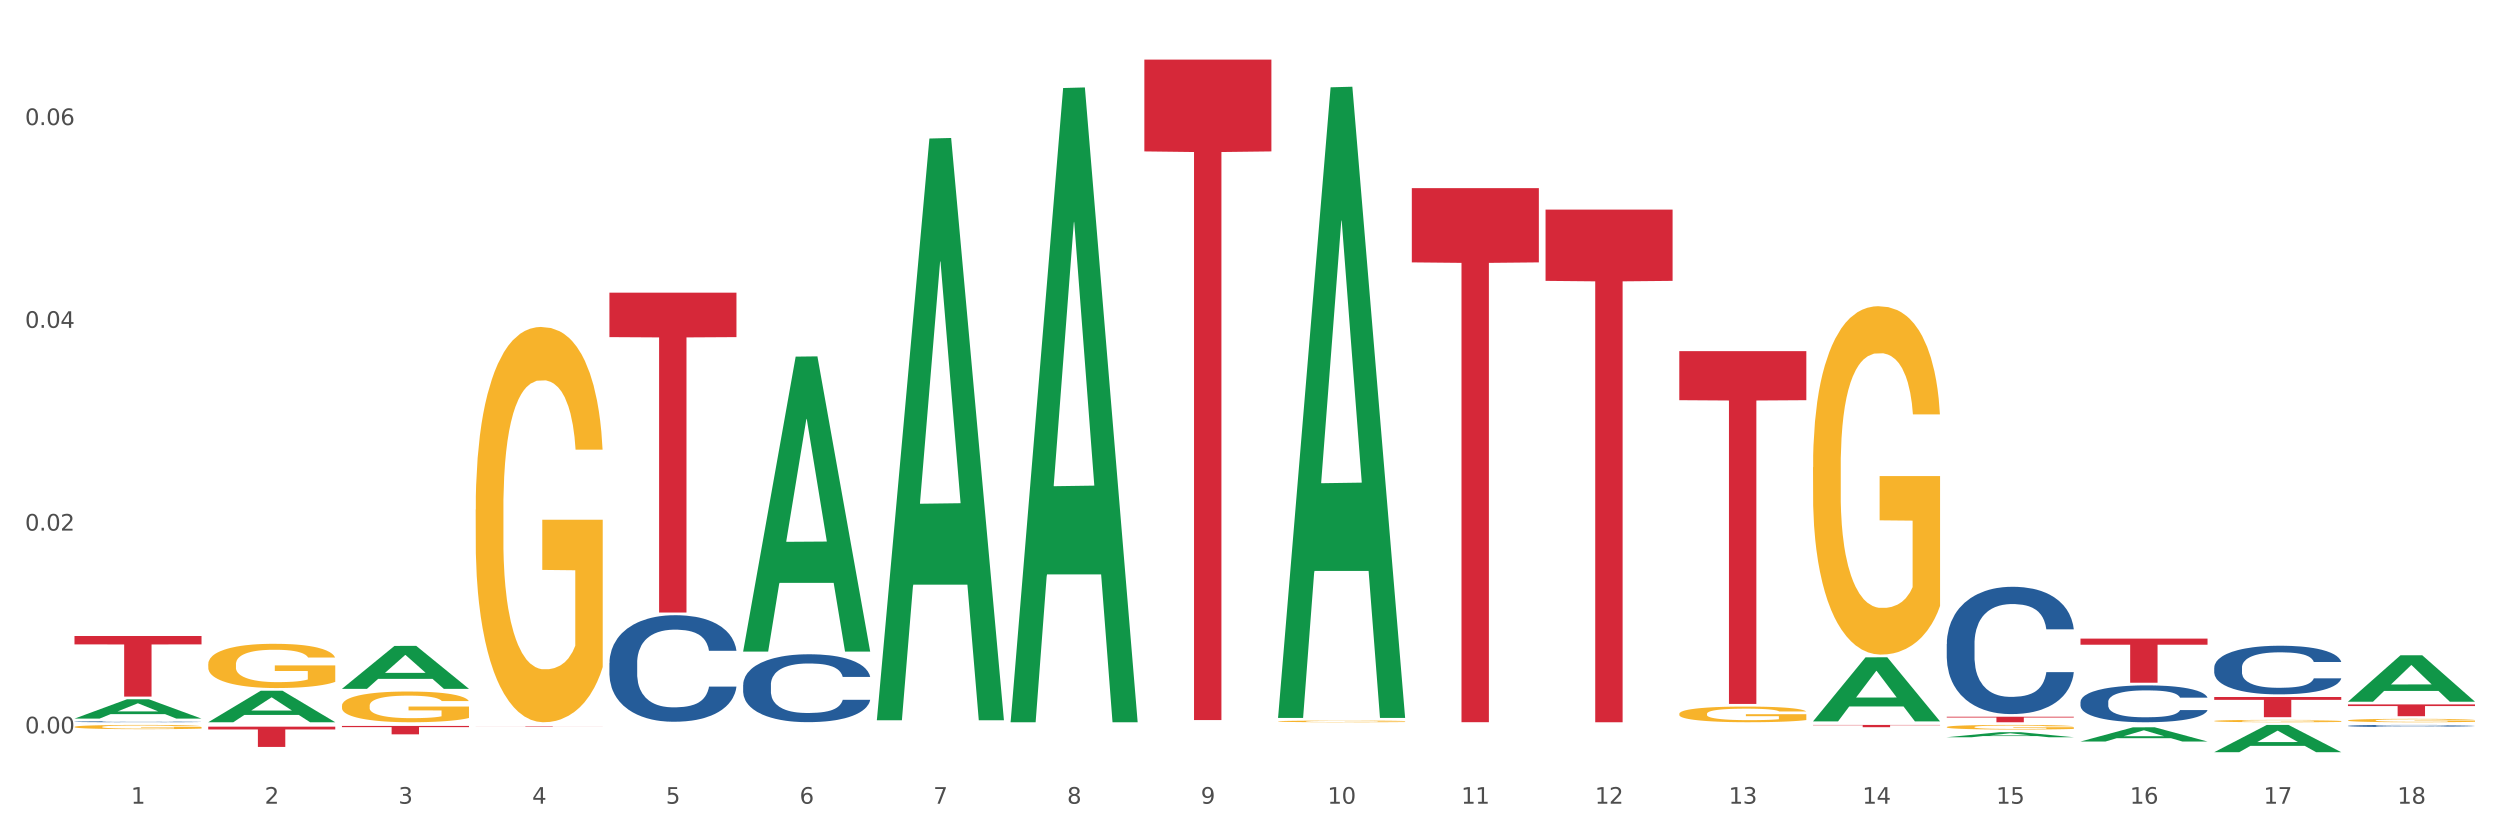 <?xml version="1.0" encoding="utf-8" standalone="no"?>
<!DOCTYPE svg PUBLIC "-//W3C//DTD SVG 1.1//EN"
  "http://www.w3.org/Graphics/SVG/1.1/DTD/svg11.dtd">
<svg xmlns:xlink="http://www.w3.org/1999/xlink" width="1080pt" height="360pt" viewBox="0 0 1080 360" xmlns="http://www.w3.org/2000/svg" version="1.1">
 <rect x="0" y="0" width="1080" height="360" fill="#333333" stroke="none"/>
 <defs>
  <style type="text/css">*{stroke-linejoin: round; stroke-linecap: butt}</style>
 </defs>
 <g id="figure_1">
  <g id="patch_1">
   <path d="M 0 360 
L 1080 360 
L 1080 0 
L 0 0 
z
" style="fill: #ffffff; stroke: #ffffff; stroke-linejoin: miter"/>
  </g>
  <g id="axes_1">
   <g id="matplotlib.axis_1">
    <g id="xtick_1">
     <g id="text_1">
      <!-- 1 -->
      <g style="fill: #4d4d4d" transform="translate(56.563 347.204) scale(0.096 -0.096)">
       <defs>
        <path id="DejaVuSans-31" d="M 794 531 
L 1825 531 
L 1825 4091 
L 703 3866 
L 703 4441 
L 1819 4666 
L 2450 4666 
L 2450 531 
L 3481 531 
L 3481 0 
L 794 0 
L 794 531 
z
" transform="scale(0.016)"/>
       </defs>
       <use xlink:href="#DejaVuSans-31"/>
      </g>
     </g>
    </g>
    <g id="xtick_2">
     <g id="text_2">
      <!-- 2 -->
      <g style="fill: #4d4d4d" transform="translate(114.336 347.204) scale(0.096 -0.096)">
       <defs>
        <path id="DejaVuSans-32" d="M 1228 531 
L 3431 531 
L 3431 0 
L 469 0 
L 469 531 
Q 828 903 1448 1529 
Q 2069 2156 2228 2338 
Q 2531 2678 2651 2914 
Q 2772 3150 2772 3378 
Q 2772 3750 2511 3984 
Q 2250 4219 1831 4219 
Q 1534 4219 1204 4116 
Q 875 4013 500 3803 
L 500 4441 
Q 881 4594 1212 4672 
Q 1544 4750 1819 4750 
Q 2544 4750 2975 4387 
Q 3406 4025 3406 3419 
Q 3406 3131 3298 2873 
Q 3191 2616 2906 2266 
Q 2828 2175 2409 1742 
Q 1991 1309 1228 531 
z
" transform="scale(0.016)"/>
       </defs>
       <use xlink:href="#DejaVuSans-32"/>
      </g>
     </g>
    </g>
    <g id="xtick_3">
     <g id="text_3">
      <!-- 3 -->
      <g style="fill: #4d4d4d" transform="translate(172.109 347.204) scale(0.096 -0.096)">
       <defs>
        <path id="DejaVuSans-33" d="M 2597 2516 
Q 3050 2419 3304 2112 
Q 3559 1806 3559 1356 
Q 3559 666 3084 287 
Q 2609 -91 1734 -91 
Q 1441 -91 1130 -33 
Q 819 25 488 141 
L 488 750 
Q 750 597 1062 519 
Q 1375 441 1716 441 
Q 2309 441 2620 675 
Q 2931 909 2931 1356 
Q 2931 1769 2642 2001 
Q 2353 2234 1838 2234 
L 1294 2234 
L 1294 2753 
L 1863 2753 
Q 2328 2753 2575 2939 
Q 2822 3125 2822 3475 
Q 2822 3834 2567 4026 
Q 2313 4219 1838 4219 
Q 1578 4219 1281 4162 
Q 984 4106 628 3988 
L 628 4550 
Q 988 4650 1302 4700 
Q 1616 4750 1894 4750 
Q 2613 4750 3031 4423 
Q 3450 4097 3450 3541 
Q 3450 3153 3228 2886 
Q 3006 2619 2597 2516 
z
" transform="scale(0.016)"/>
       </defs>
       <use xlink:href="#DejaVuSans-33"/>
      </g>
     </g>
    </g>
    <g id="xtick_4">
     <g id="text_4">
      <!-- 4 -->
      <g style="fill: #4d4d4d" transform="translate(229.882 347.204) scale(0.096 -0.096)">
       <defs>
        <path id="DejaVuSans-34" d="M 2419 4116 
L 825 1625 
L 2419 1625 
L 2419 4116 
z
M 2253 4666 
L 3047 4666 
L 3047 1625 
L 3713 1625 
L 3713 1100 
L 3047 1100 
L 3047 0 
L 2419 0 
L 2419 1100 
L 313 1100 
L 313 1709 
L 2253 4666 
z
" transform="scale(0.016)"/>
       </defs>
       <use xlink:href="#DejaVuSans-34"/>
      </g>
     </g>
    </g>
    <g id="xtick_5">
     <g id="text_5">
      <!-- 5 -->
      <g style="fill: #4d4d4d" transform="translate(287.655 347.204) scale(0.096 -0.096)">
       <defs>
        <path id="DejaVuSans-35" d="M 691 4666 
L 3169 4666 
L 3169 4134 
L 1269 4134 
L 1269 2991 
Q 1406 3038 1543 3061 
Q 1681 3084 1819 3084 
Q 2600 3084 3056 2656 
Q 3513 2228 3513 1497 
Q 3513 744 3044 326 
Q 2575 -91 1722 -91 
Q 1428 -91 1123 -41 
Q 819 9 494 109 
L 494 744 
Q 775 591 1075 516 
Q 1375 441 1709 441 
Q 2250 441 2565 725 
Q 2881 1009 2881 1497 
Q 2881 1984 2565 2268 
Q 2250 2553 1709 2553 
Q 1456 2553 1204 2497 
Q 953 2441 691 2322 
L 691 4666 
z
" transform="scale(0.016)"/>
       </defs>
       <use xlink:href="#DejaVuSans-35"/>
      </g>
     </g>
    </g>
    <g id="xtick_6">
     <g id="text_6">
      <!-- 6 -->
      <g style="fill: #4d4d4d" transform="translate(345.428 347.204) scale(0.096 -0.096)">
       <defs>
        <path id="DejaVuSans-36" d="M 2113 2584 
Q 1688 2584 1439 2293 
Q 1191 2003 1191 1497 
Q 1191 994 1439 701 
Q 1688 409 2113 409 
Q 2538 409 2786 701 
Q 3034 994 3034 1497 
Q 3034 2003 2786 2293 
Q 2538 2584 2113 2584 
z
M 3366 4563 
L 3366 3988 
Q 3128 4100 2886 4159 
Q 2644 4219 2406 4219 
Q 1781 4219 1451 3797 
Q 1122 3375 1075 2522 
Q 1259 2794 1537 2939 
Q 1816 3084 2150 3084 
Q 2853 3084 3261 2657 
Q 3669 2231 3669 1497 
Q 3669 778 3244 343 
Q 2819 -91 2113 -91 
Q 1303 -91 875 529 
Q 447 1150 447 2328 
Q 447 3434 972 4092 
Q 1497 4750 2381 4750 
Q 2619 4750 2861 4703 
Q 3103 4656 3366 4563 
z
" transform="scale(0.016)"/>
       </defs>
       <use xlink:href="#DejaVuSans-36"/>
      </g>
     </g>
    </g>
    <g id="xtick_7">
     <g id="text_7">
      <!-- 7 -->
      <g style="fill: #4d4d4d" transform="translate(403.201 347.204) scale(0.096 -0.096)">
       <defs>
        <path id="DejaVuSans-37" d="M 525 4666 
L 3525 4666 
L 3525 4397 
L 1831 0 
L 1172 0 
L 2766 4134 
L 525 4134 
L 525 4666 
z
" transform="scale(0.016)"/>
       </defs>
       <use xlink:href="#DejaVuSans-37"/>
      </g>
     </g>
    </g>
    <g id="xtick_8">
     <g id="text_8">
      <!-- 8 -->
      <g style="fill: #4d4d4d" transform="translate(460.974 347.204) scale(0.096 -0.096)">
       <defs>
        <path id="DejaVuSans-38" d="M 2034 2216 
Q 1584 2216 1326 1975 
Q 1069 1734 1069 1313 
Q 1069 891 1326 650 
Q 1584 409 2034 409 
Q 2484 409 2743 651 
Q 3003 894 3003 1313 
Q 3003 1734 2745 1975 
Q 2488 2216 2034 2216 
z
M 1403 2484 
Q 997 2584 770 2862 
Q 544 3141 544 3541 
Q 544 4100 942 4425 
Q 1341 4750 2034 4750 
Q 2731 4750 3128 4425 
Q 3525 4100 3525 3541 
Q 3525 3141 3298 2862 
Q 3072 2584 2669 2484 
Q 3125 2378 3379 2068 
Q 3634 1759 3634 1313 
Q 3634 634 3220 271 
Q 2806 -91 2034 -91 
Q 1263 -91 848 271 
Q 434 634 434 1313 
Q 434 1759 690 2068 
Q 947 2378 1403 2484 
z
M 1172 3481 
Q 1172 3119 1398 2916 
Q 1625 2713 2034 2713 
Q 2441 2713 2670 2916 
Q 2900 3119 2900 3481 
Q 2900 3844 2670 4047 
Q 2441 4250 2034 4250 
Q 1625 4250 1398 4047 
Q 1172 3844 1172 3481 
z
" transform="scale(0.016)"/>
       </defs>
       <use xlink:href="#DejaVuSans-38"/>
      </g>
     </g>
    </g>
    <g id="xtick_9">
     <g id="text_9">
      <!-- 9 -->
      <g style="fill: #4d4d4d" transform="translate(518.747 347.204) scale(0.096 -0.096)">
       <defs>
        <path id="DejaVuSans-39" d="M 703 97 
L 703 672 
Q 941 559 1184 500 
Q 1428 441 1663 441 
Q 2288 441 2617 861 
Q 2947 1281 2994 2138 
Q 2813 1869 2534 1725 
Q 2256 1581 1919 1581 
Q 1219 1581 811 2004 
Q 403 2428 403 3163 
Q 403 3881 828 4315 
Q 1253 4750 1959 4750 
Q 2769 4750 3195 4129 
Q 3622 3509 3622 2328 
Q 3622 1225 3098 567 
Q 2575 -91 1691 -91 
Q 1453 -91 1209 -44 
Q 966 3 703 97 
z
M 1959 2075 
Q 2384 2075 2632 2365 
Q 2881 2656 2881 3163 
Q 2881 3666 2632 3958 
Q 2384 4250 1959 4250 
Q 1534 4250 1286 3958 
Q 1038 3666 1038 3163 
Q 1038 2656 1286 2365 
Q 1534 2075 1959 2075 
z
" transform="scale(0.016)"/>
       </defs>
       <use xlink:href="#DejaVuSans-39"/>
      </g>
     </g>
    </g>
    <g id="xtick_10">
     <g id="text_10">
      <!-- 10 -->
      <g style="fill: #4d4d4d" transform="translate(573.466 347.204) scale(0.096 -0.096)">
       <defs>
        <path id="DejaVuSans-30" d="M 2034 4250 
Q 1547 4250 1301 3770 
Q 1056 3291 1056 2328 
Q 1056 1369 1301 889 
Q 1547 409 2034 409 
Q 2525 409 2770 889 
Q 3016 1369 3016 2328 
Q 3016 3291 2770 3770 
Q 2525 4250 2034 4250 
z
M 2034 4750 
Q 2819 4750 3233 4129 
Q 3647 3509 3647 2328 
Q 3647 1150 3233 529 
Q 2819 -91 2034 -91 
Q 1250 -91 836 529 
Q 422 1150 422 2328 
Q 422 3509 836 4129 
Q 1250 4750 2034 4750 
z
" transform="scale(0.016)"/>
       </defs>
       <use xlink:href="#DejaVuSans-31"/>
       <use xlink:href="#DejaVuSans-30" transform="translate(63.623 0)"/>
      </g>
     </g>
    </g>
    <g id="xtick_11">
     <g id="text_11">
      <!-- 11 -->
      <g style="fill: #4d4d4d" transform="translate(631.239 347.204) scale(0.096 -0.096)">
       <use xlink:href="#DejaVuSans-31"/>
       <use xlink:href="#DejaVuSans-31" transform="translate(63.623 0)"/>
      </g>
     </g>
    </g>
    <g id="xtick_12">
     <g id="text_12">
      <!-- 12 -->
      <g style="fill: #4d4d4d" transform="translate(689.012 347.204) scale(0.096 -0.096)">
       <use xlink:href="#DejaVuSans-31"/>
       <use xlink:href="#DejaVuSans-32" transform="translate(63.623 0)"/>
      </g>
     </g>
    </g>
    <g id="xtick_13">
     <g id="text_13">
      <!-- 13 -->
      <g style="fill: #4d4d4d" transform="translate(746.785 347.204) scale(0.096 -0.096)">
       <use xlink:href="#DejaVuSans-31"/>
       <use xlink:href="#DejaVuSans-33" transform="translate(63.623 0)"/>
      </g>
     </g>
    </g>
    <g id="xtick_14">
     <g id="text_14">
      <!-- 14 -->
      <g style="fill: #4d4d4d" transform="translate(804.558 347.204) scale(0.096 -0.096)">
       <use xlink:href="#DejaVuSans-31"/>
       <use xlink:href="#DejaVuSans-34" transform="translate(63.623 0)"/>
      </g>
     </g>
    </g>
    <g id="xtick_15">
     <g id="text_15">
      <!-- 15 -->
      <g style="fill: #4d4d4d" transform="translate(862.331 347.204) scale(0.096 -0.096)">
       <use xlink:href="#DejaVuSans-31"/>
       <use xlink:href="#DejaVuSans-35" transform="translate(63.623 0)"/>
      </g>
     </g>
    </g>
    <g id="xtick_16">
     <g id="text_16">
      <!-- 16 -->
      <g style="fill: #4d4d4d" transform="translate(920.104 347.204) scale(0.096 -0.096)">
       <use xlink:href="#DejaVuSans-31"/>
       <use xlink:href="#DejaVuSans-36" transform="translate(63.623 0)"/>
      </g>
     </g>
    </g>
    <g id="xtick_17">
     <g id="text_17">
      <!-- 17 -->
      <g style="fill: #4d4d4d" transform="translate(977.877 347.204) scale(0.096 -0.096)">
       <use xlink:href="#DejaVuSans-31"/>
       <use xlink:href="#DejaVuSans-37" transform="translate(63.623 0)"/>
      </g>
     </g>
    </g>
    <g id="xtick_18">
     <g id="text_18">
      <!-- 18 -->
      <g style="fill: #4d4d4d" transform="translate(1035.65 347.204) scale(0.096 -0.096)">
       <use xlink:href="#DejaVuSans-31"/>
       <use xlink:href="#DejaVuSans-38" transform="translate(63.623 0)"/>
      </g>
     </g>
    </g>
    <g id="xtick_19"/>
    <g id="xtick_20"/>
    <g id="xtick_21"/>
    <g id="xtick_22"/>
    <g id="xtick_23"/>
    <g id="xtick_24"/>
    <g id="xtick_25"/>
    <g id="xtick_26"/>
    <g id="xtick_27"/>
    <g id="xtick_28"/>
    <g id="xtick_29"/>
    <g id="xtick_30"/>
    <g id="xtick_31"/>
    <g id="xtick_32"/>
    <g id="xtick_33"/>
    <g id="xtick_34"/>
    <g id="xtick_35"/>
   </g>
   <g id="matplotlib.axis_2">
    <g id="ytick_1">
     <g id="text_19">
      <!-- 0.00 -->
      <g style="fill: #4d4d4d" transform="translate(10.8 316.813) scale(0.096 -0.096)">
       <defs>
        <path id="DejaVuSans-2e" d="M 684 794 
L 1344 794 
L 1344 0 
L 684 0 
L 684 794 
z
" transform="scale(0.016)"/>
       </defs>
       <use xlink:href="#DejaVuSans-30"/>
       <use xlink:href="#DejaVuSans-2e" transform="translate(63.623 0)"/>
       <use xlink:href="#DejaVuSans-30" transform="translate(95.41 0)"/>
       <use xlink:href="#DejaVuSans-30" transform="translate(159.033 0)"/>
      </g>
     </g>
    </g>
    <g id="ytick_2">
     <g id="text_20">
      <!-- 0.02 -->
      <g style="fill: #4d4d4d" transform="translate(10.8 229.219) scale(0.096 -0.096)">
       <use xlink:href="#DejaVuSans-30"/>
       <use xlink:href="#DejaVuSans-2e" transform="translate(63.623 0)"/>
       <use xlink:href="#DejaVuSans-30" transform="translate(95.41 0)"/>
       <use xlink:href="#DejaVuSans-32" transform="translate(159.033 0)"/>
      </g>
     </g>
    </g>
    <g id="ytick_3">
     <g id="text_21">
      <!-- 0.04 -->
      <g style="fill: #4d4d4d" transform="translate(10.8 141.625) scale(0.096 -0.096)">
       <use xlink:href="#DejaVuSans-30"/>
       <use xlink:href="#DejaVuSans-2e" transform="translate(63.623 0)"/>
       <use xlink:href="#DejaVuSans-30" transform="translate(95.41 0)"/>
       <use xlink:href="#DejaVuSans-34" transform="translate(159.033 0)"/>
      </g>
     </g>
    </g>
    <g id="ytick_4">
     <g id="text_22">
      <!-- 0.06 -->
      <g style="fill: #4d4d4d" transform="translate(10.8 54.031) scale(0.096 -0.096)">
       <use xlink:href="#DejaVuSans-30"/>
       <use xlink:href="#DejaVuSans-2e" transform="translate(63.623 0)"/>
       <use xlink:href="#DejaVuSans-30" transform="translate(95.41 0)"/>
       <use xlink:href="#DejaVuSans-36" transform="translate(159.033 0)"/>
      </g>
     </g>
    </g>
    <g id="ytick_5"/>
    <g id="ytick_6"/>
    <g id="ytick_7"/>
   </g>
   <g id="PolyCollection_1">
    <path d="M 32.175 310.43 
L 32.232 310.422 
L 54.864 302.076 
L 64.257 302.069 
L 87.059 310.445 
L 76.196 310.445 
L 71.273 308.495 
L 47.905 308.495 
L 47.735 308.526 
L 42.982 310.445 
L 32.175 310.445 
L 32.175 310.43 
L 50.847 307.331 
L 68.331 307.323 
L 59.674 303.854 
L 59.561 303.838 
L 59.447 303.862 
L 50.79 307.323 
L 50.847 307.331 
L 32.175 310.43 
z
" clip-path="url(#pb79a72fe79)" style="fill: #109648"/>
    <path d="M 956.543 301.117 
L 1011.427 301.117 
L 1011.427 302.329 
L 989.837 302.337 
L 989.837 309.839 
L 978.002 309.839 
L 978.002 302.337 
L 956.543 302.329 
L 956.543 301.125 
L 956.543 301.117 
z
" clip-path="url(#pb79a72fe79)" style="fill: #d62839"/>
    <path d="M 898.77 275.864 
L 953.654 275.864 
L 953.654 278.514 
L 932.064 278.531 
L 932.064 294.929 
L 920.229 294.929 
L 920.229 278.531 
L 898.77 278.514 
L 898.77 275.882 
L 898.77 275.864 
z
" clip-path="url(#pb79a72fe79)" style="fill: #d62839"/>
    <path d="M 840.997 309.64 
L 895.881 309.64 
L 895.881 309.97 
L 874.291 309.973 
L 874.291 312.016 
L 862.456 312.016 
L 862.456 309.973 
L 840.997 309.97 
L 840.997 309.642 
L 840.997 309.64 
z
" clip-path="url(#pb79a72fe79)" style="fill: #d62839"/>
    <path d="M 783.224 313.166 
L 838.108 313.166 
L 838.108 313.303 
L 816.519 313.304 
L 816.519 314.15 
L 804.683 314.15 
L 804.683 313.304 
L 783.224 313.303 
L 783.224 313.167 
L 783.224 313.166 
z
" clip-path="url(#pb79a72fe79)" style="fill: #d62839"/>
    <path d="M 725.451 151.7 
L 780.335 151.7 
L 780.335 172.877 
L 758.746 173.02 
L 758.746 304.088 
L 746.91 304.088 
L 746.91 173.02 
L 725.451 172.877 
L 725.451 151.843 
L 725.451 151.7 
z
" clip-path="url(#pb79a72fe79)" style="fill: #d62839"/>
    <path d="M 667.678 90.556 
L 722.562 90.556 
L 722.562 121.332 
L 700.973 121.54 
L 700.973 312.016 
L 689.137 312.016 
L 689.137 121.54 
L 667.678 121.332 
L 667.678 90.764 
L 667.678 90.556 
z
" clip-path="url(#pb79a72fe79)" style="fill: #d62839"/>
    <path d="M 609.905 81.287 
L 664.789 81.287 
L 664.789 113.348 
L 643.2 113.565 
L 643.2 312.001 
L 631.364 312.001 
L 631.364 113.565 
L 609.905 113.348 
L 609.905 81.503 
L 609.905 81.287 
z
" clip-path="url(#pb79a72fe79)" style="fill: #d62839"/>
    <path d="M 32.175 311.784 
L 32.24 311.784 
L 32.24 311.773 
L 32.434 311.759 
L 33.148 311.732 
L 34.056 311.711 
L 35.613 311.687 
L 36.457 311.677 
L 37.56 311.666 
L 39.83 311.648 
L 42.425 311.633 
L 44.242 311.624 
L 45.604 311.619 
L 48.653 311.609 
L 50.405 311.605 
L 52.221 311.601 
L 53.778 311.599 
L 56.373 311.596 
L 58.449 311.595 
L 60.85 311.595 
L 62.861 311.595 
L 65.521 311.597 
L 69.413 311.601 
L 70.905 311.604 
L 72.917 311.609 
L 74.993 311.615 
L 76.679 311.621 
L 78.626 311.63 
L 80.637 311.642 
L 82.583 311.656 
L 83.945 311.67 
L 85.048 311.684 
L 86.021 311.701 
L 86.735 311.72 
L 87.059 311.736 
L 75.187 311.736 
L 74.863 311.722 
L 74.214 311.706 
L 73.565 311.696 
L 72.852 311.687 
L 71.749 311.678 
L 70.776 311.672 
L 69.154 311.664 
L 67.662 311.66 
L 66.429 311.657 
L 64.937 311.655 
L 61.758 311.652 
L 59.487 311.652 
L 58.06 311.653 
L 56.309 311.655 
L 54.816 311.658 
L 53.065 311.662 
L 51.702 311.667 
L 50.34 311.674 
L 49.562 311.678 
L 48.394 311.687 
L 47.615 311.694 
L 46.577 311.706 
L 45.993 311.714 
L 44.955 311.736 
L 44.501 311.752 
L 44.307 311.764 
L 44.177 311.776 
L 44.177 311.836 
L 44.566 311.863 
L 44.891 311.874 
L 45.41 311.888 
L 46.383 311.904 
L 47.81 311.921 
L 49.302 311.933 
L 50.535 311.94 
L 51.702 311.946 
L 52.87 311.95 
L 54.297 311.954 
L 55.465 311.956 
L 57.217 311.958 
L 59.293 311.96 
L 60.915 311.96 
L 64.223 311.958 
L 65.715 311.956 
L 67.143 311.953 
L 68.7 311.949 
L 69.932 311.944 
L 70.646 311.941 
L 71.814 311.933 
L 72.722 311.926 
L 73.5 311.917 
L 74.019 311.909 
L 74.603 311.898 
L 75.057 311.884 
L 75.187 311.878 
L 87.059 311.878 
L 86.8 311.891 
L 86.346 311.905 
L 85.437 311.923 
L 84.724 311.933 
L 83.621 311.946 
L 82.453 311.957 
L 80.831 311.969 
L 79.339 311.978 
L 77.782 311.985 
L 76.095 311.992 
L 73.046 312.002 
L 71.943 312.005 
L 69.608 312.009 
L 67.791 312.012 
L 65.132 312.015 
L 62.407 312.016 
L 59.552 312.016 
L 57.022 312.016 
L 54.233 312.013 
L 52.481 312.011 
L 50.535 312.008 
L 48.264 312.002 
L 46.123 311.996 
L 44.112 311.988 
L 42.231 311.979 
L 40.479 311.969 
L 38.208 311.953 
L 36.522 311.936 
L 35.289 311.921 
L 34.446 311.909 
L 33.602 311.893 
L 33.148 311.881 
L 32.434 311.854 
L 32.175 311.829 
L 32.175 311.784 
z
" clip-path="url(#pb79a72fe79)" style="fill: #255c99"/>
    <path d="M 263.267 286.449 
L 263.332 286.407 
L 263.332 285.23 
L 263.526 283.632 
L 264.24 280.69 
L 265.148 278.461 
L 266.705 275.855 
L 267.549 274.762 
L 268.652 273.542 
L 270.922 271.567 
L 273.517 269.885 
L 275.334 268.96 
L 276.696 268.371 
L 279.745 267.32 
L 281.497 266.858 
L 283.313 266.479 
L 284.87 266.227 
L 287.465 265.933 
L 289.541 265.807 
L 291.942 265.765 
L 293.953 265.807 
L 296.613 265.975 
L 300.505 266.479 
L 301.997 266.774 
L 304.008 267.278 
L 306.084 267.951 
L 307.771 268.624 
L 309.717 269.591 
L 311.729 270.852 
L 313.675 272.449 
L 315.037 273.921 
L 316.14 275.476 
L 317.113 277.368 
L 317.827 279.428 
L 318.151 281.152 
L 306.279 281.152 
L 305.955 279.596 
L 305.306 277.915 
L 304.657 276.78 
L 303.944 275.855 
L 302.841 274.804 
L 301.868 274.131 
L 300.246 273.332 
L 298.754 272.828 
L 297.521 272.533 
L 296.029 272.281 
L 292.85 272.029 
L 290.579 272.029 
L 289.152 272.113 
L 287.4 272.323 
L 285.908 272.618 
L 284.157 273.122 
L 282.794 273.669 
L 281.432 274.383 
L 280.653 274.888 
L 279.486 275.813 
L 278.707 276.569 
L 277.669 277.873 
L 277.085 278.798 
L 276.047 281.194 
L 275.593 282.96 
L 275.399 284.179 
L 275.269 285.524 
L 275.269 292.083 
L 275.658 295.026 
L 275.982 296.287 
L 276.501 297.716 
L 277.475 299.566 
L 278.902 301.374 
L 280.394 302.677 
L 281.627 303.476 
L 282.794 304.065 
L 283.962 304.527 
L 285.389 304.948 
L 286.557 305.2 
L 288.309 305.452 
L 290.385 305.578 
L 292.007 305.578 
L 295.315 305.368 
L 296.807 305.158 
L 298.235 304.864 
L 299.792 304.401 
L 301.024 303.897 
L 301.738 303.518 
L 302.906 302.719 
L 303.814 301.879 
L 304.592 300.912 
L 305.111 300.071 
L 305.695 298.81 
L 306.149 297.38 
L 306.279 296.623 
L 318.151 296.623 
L 317.892 298.137 
L 317.438 299.608 
L 316.529 301.584 
L 315.816 302.719 
L 314.713 304.107 
L 313.545 305.284 
L 311.923 306.587 
L 310.431 307.554 
L 308.874 308.395 
L 307.187 309.152 
L 304.138 310.203 
L 303.035 310.497 
L 300.7 311.002 
L 298.883 311.296 
L 296.223 311.59 
L 293.499 311.758 
L 290.644 311.8 
L 288.114 311.716 
L 285.324 311.464 
L 283.573 311.212 
L 281.627 310.834 
L 279.356 310.245 
L 277.215 309.53 
L 275.204 308.689 
L 273.323 307.722 
L 271.571 306.629 
L 269.3 304.822 
L 267.614 303.056 
L 266.381 301.416 
L 265.538 300.029 
L 264.694 298.263 
L 264.24 297.044 
L 263.526 294.101 
L 263.267 291.368 
L 263.267 286.449 
z
" clip-path="url(#pb79a72fe79)" style="fill: #255c99"/>
    <path d="M 321.04 295.822 
L 321.105 295.795 
L 321.105 295.045 
L 321.299 294.027 
L 322.013 292.152 
L 322.921 290.732 
L 324.478 289.071 
L 325.322 288.375 
L 326.425 287.598 
L 328.695 286.339 
L 331.29 285.267 
L 333.107 284.678 
L 334.469 284.303 
L 337.518 283.633 
L 339.27 283.339 
L 341.086 283.097 
L 342.643 282.937 
L 345.238 282.749 
L 347.314 282.669 
L 349.715 282.642 
L 351.726 282.669 
L 354.386 282.776 
L 358.278 283.097 
L 359.77 283.285 
L 361.781 283.606 
L 363.857 284.035 
L 365.544 284.464 
L 367.49 285.08 
L 369.502 285.883 
L 371.448 286.901 
L 372.81 287.839 
L 373.913 288.83 
L 374.886 290.035 
L 375.6 291.348 
L 375.924 292.446 
L 364.052 292.446 
L 363.728 291.455 
L 363.079 290.384 
L 362.43 289.66 
L 361.717 289.071 
L 360.614 288.401 
L 359.641 287.973 
L 358.019 287.464 
L 356.527 287.142 
L 355.294 286.955 
L 353.802 286.794 
L 350.623 286.633 
L 348.352 286.633 
L 346.925 286.687 
L 345.173 286.821 
L 343.681 287.008 
L 341.93 287.33 
L 340.567 287.678 
L 339.205 288.134 
L 338.426 288.455 
L 337.259 289.044 
L 336.48 289.526 
L 335.442 290.357 
L 334.858 290.946 
L 333.82 292.473 
L 333.366 293.598 
L 333.172 294.375 
L 333.042 295.232 
L 333.042 299.411 
L 333.431 301.286 
L 333.755 302.09 
L 334.274 303.001 
L 335.248 304.179 
L 336.675 305.331 
L 338.167 306.161 
L 339.4 306.67 
L 340.567 307.045 
L 341.735 307.34 
L 343.162 307.608 
L 344.33 307.769 
L 346.082 307.929 
L 348.158 308.01 
L 349.78 308.01 
L 353.088 307.876 
L 354.58 307.742 
L 356.008 307.554 
L 357.565 307.26 
L 358.797 306.938 
L 359.511 306.697 
L 360.679 306.188 
L 361.587 305.653 
L 362.365 305.036 
L 362.884 304.501 
L 363.468 303.697 
L 363.922 302.786 
L 364.052 302.304 
L 375.924 302.304 
L 375.665 303.268 
L 375.211 304.206 
L 374.302 305.465 
L 373.589 306.188 
L 372.486 307.072 
L 371.318 307.822 
L 369.696 308.653 
L 368.204 309.269 
L 366.647 309.805 
L 364.96 310.287 
L 361.911 310.956 
L 360.808 311.144 
L 358.473 311.465 
L 356.656 311.653 
L 353.996 311.84 
L 351.272 311.948 
L 348.417 311.974 
L 345.887 311.921 
L 343.097 311.76 
L 341.346 311.599 
L 339.4 311.358 
L 337.129 310.983 
L 334.988 310.528 
L 332.977 309.992 
L 331.096 309.376 
L 329.344 308.68 
L 327.073 307.528 
L 325.387 306.403 
L 324.154 305.358 
L 323.311 304.474 
L 322.467 303.349 
L 322.013 302.572 
L 321.299 300.697 
L 321.04 298.956 
L 321.04 295.822 
z
" clip-path="url(#pb79a72fe79)" style="fill: #255c99"/>
    <path d="M 840.997 278.201 
L 841.062 278.151 
L 841.062 276.744 
L 841.256 274.835 
L 841.97 271.319 
L 842.878 268.657 
L 844.435 265.543 
L 845.278 264.237 
L 846.381 262.78 
L 848.652 260.419 
L 851.247 258.41 
L 853.063 257.305 
L 854.426 256.601 
L 857.475 255.346 
L 859.227 254.793 
L 861.043 254.341 
L 862.6 254.039 
L 865.195 253.688 
L 867.271 253.537 
L 869.672 253.487 
L 871.683 253.537 
L 874.343 253.738 
L 878.235 254.341 
L 879.727 254.693 
L 881.738 255.295 
L 883.814 256.099 
L 885.501 256.903 
L 887.447 258.058 
L 889.458 259.565 
L 891.405 261.474 
L 892.767 263.232 
L 893.87 265.09 
L 894.843 267.351 
L 895.557 269.812 
L 895.881 271.872 
L 884.009 271.872 
L 883.685 270.013 
L 883.036 268.004 
L 882.387 266.648 
L 881.673 265.543 
L 880.571 264.287 
L 879.597 263.483 
L 877.976 262.529 
L 876.483 261.926 
L 875.251 261.574 
L 873.759 261.273 
L 870.58 260.971 
L 868.309 260.971 
L 866.882 261.072 
L 865.13 261.323 
L 863.638 261.675 
L 861.887 262.277 
L 860.524 262.93 
L 859.162 263.784 
L 858.383 264.387 
L 857.216 265.492 
L 856.437 266.396 
L 855.399 267.954 
L 854.815 269.059 
L 853.777 271.922 
L 853.323 274.032 
L 853.128 275.488 
L 852.999 277.096 
L 852.999 284.932 
L 853.388 288.448 
L 853.712 289.955 
L 854.231 291.663 
L 855.204 293.873 
L 856.632 296.033 
L 858.124 297.59 
L 859.356 298.545 
L 860.524 299.248 
L 861.692 299.8 
L 863.119 300.303 
L 864.287 300.604 
L 866.039 300.906 
L 868.115 301.056 
L 869.736 301.056 
L 873.045 300.805 
L 874.537 300.554 
L 875.964 300.202 
L 877.521 299.65 
L 878.754 299.047 
L 879.468 298.595 
L 880.635 297.641 
L 881.544 296.636 
L 882.322 295.481 
L 882.841 294.476 
L 883.425 292.969 
L 883.879 291.261 
L 884.009 290.357 
L 895.881 290.357 
L 895.622 292.165 
L 895.167 293.923 
L 894.259 296.284 
L 893.546 297.641 
L 892.443 299.298 
L 891.275 300.705 
L 889.653 302.262 
L 888.161 303.417 
L 886.604 304.422 
L 884.917 305.326 
L 881.868 306.582 
L 880.765 306.933 
L 878.43 307.536 
L 876.613 307.888 
L 873.953 308.239 
L 871.229 308.44 
L 868.374 308.491 
L 865.844 308.39 
L 863.054 308.089 
L 861.303 307.787 
L 859.356 307.335 
L 857.086 306.632 
L 854.945 305.778 
L 852.934 304.773 
L 851.052 303.618 
L 849.301 302.312 
L 847.03 300.152 
L 845.343 298.042 
L 844.111 296.083 
L 843.267 294.426 
L 842.424 292.316 
L 841.97 290.859 
L 841.256 287.343 
L 840.997 284.078 
L 840.997 278.201 
z
" clip-path="url(#pb79a72fe79)" style="fill: #255c99"/>
    <path d="M 898.77 303.24 
L 898.835 303.225 
L 898.835 302.818 
L 899.029 302.265 
L 899.743 301.246 
L 900.651 300.475 
L 902.208 299.572 
L 903.051 299.194 
L 904.154 298.772 
L 906.425 298.088 
L 909.02 297.505 
L 910.836 297.185 
L 912.199 296.982 
L 915.248 296.618 
L 917 296.458 
L 918.816 296.327 
L 920.373 296.239 
L 922.968 296.137 
L 925.044 296.094 
L 927.444 296.079 
L 929.456 296.094 
L 932.116 296.152 
L 936.008 296.327 
L 937.5 296.428 
L 939.511 296.603 
L 941.587 296.836 
L 943.274 297.069 
L 945.22 297.404 
L 947.231 297.84 
L 949.178 298.393 
L 950.54 298.903 
L 951.643 299.441 
L 952.616 300.096 
L 953.33 300.809 
L 953.654 301.406 
L 941.782 301.406 
L 941.458 300.868 
L 940.809 300.285 
L 940.16 299.892 
L 939.446 299.572 
L 938.344 299.208 
L 937.37 298.976 
L 935.749 298.699 
L 934.256 298.524 
L 933.024 298.422 
L 931.532 298.335 
L 928.353 298.248 
L 926.082 298.248 
L 924.655 298.277 
L 922.903 298.35 
L 921.411 298.452 
L 919.659 298.626 
L 918.297 298.815 
L 916.935 299.063 
L 916.156 299.237 
L 914.988 299.558 
L 914.21 299.82 
L 913.172 300.271 
L 912.588 300.591 
L 911.55 301.421 
L 911.096 302.032 
L 910.901 302.454 
L 910.772 302.92 
L 910.772 305.19 
L 911.161 306.209 
L 911.485 306.646 
L 912.004 307.141 
L 912.977 307.781 
L 914.405 308.407 
L 915.897 308.858 
L 917.129 309.135 
L 918.297 309.338 
L 919.465 309.499 
L 920.892 309.644 
L 922.06 309.731 
L 923.811 309.819 
L 925.887 309.862 
L 927.509 309.862 
L 930.818 309.79 
L 932.31 309.717 
L 933.737 309.615 
L 935.294 309.455 
L 936.527 309.28 
L 937.241 309.149 
L 938.408 308.873 
L 939.317 308.582 
L 940.095 308.247 
L 940.614 307.956 
L 941.198 307.519 
L 941.652 307.024 
L 941.782 306.762 
L 953.654 306.762 
L 953.395 307.286 
L 952.94 307.796 
L 952.032 308.48 
L 951.319 308.873 
L 950.216 309.353 
L 949.048 309.761 
L 947.426 310.212 
L 945.934 310.546 
L 944.377 310.838 
L 942.69 311.1 
L 939.641 311.463 
L 938.538 311.565 
L 936.203 311.74 
L 934.386 311.842 
L 931.726 311.944 
L 929.002 312.002 
L 926.147 312.016 
L 923.617 311.987 
L 920.827 311.9 
L 919.076 311.813 
L 917.129 311.682 
L 914.859 311.478 
L 912.718 311.231 
L 910.707 310.939 
L 908.825 310.605 
L 907.074 310.226 
L 904.803 309.6 
L 903.116 308.989 
L 901.884 308.421 
L 901.04 307.941 
L 900.197 307.33 
L 899.743 306.908 
L 899.029 305.889 
L 898.77 304.943 
L 898.77 303.24 
z
" clip-path="url(#pb79a72fe79)" style="fill: #255c99"/>
    <path d="M 956.543 288.396 
L 956.608 288.377 
L 956.608 287.84 
L 956.802 287.111 
L 957.516 285.767 
L 958.424 284.75 
L 959.981 283.561 
L 960.824 283.062 
L 961.927 282.505 
L 964.198 281.603 
L 966.793 280.836 
L 968.609 280.414 
L 969.972 280.145 
L 973.021 279.665 
L 974.773 279.454 
L 976.589 279.282 
L 978.146 279.166 
L 980.741 279.032 
L 982.817 278.975 
L 985.217 278.955 
L 987.229 278.975 
L 989.888 279.051 
L 993.781 279.282 
L 995.273 279.416 
L 997.284 279.646 
L 999.36 279.953 
L 1001.047 280.26 
L 1002.993 280.702 
L 1005.004 281.277 
L 1006.951 282.006 
L 1008.313 282.678 
L 1009.416 283.388 
L 1010.389 284.252 
L 1011.103 285.192 
L 1011.427 285.979 
L 999.555 285.979 
L 999.231 285.269 
L 998.582 284.501 
L 997.933 283.983 
L 997.219 283.561 
L 996.116 283.081 
L 995.143 282.774 
L 993.521 282.409 
L 992.029 282.179 
L 990.797 282.045 
L 989.305 281.93 
L 986.126 281.815 
L 983.855 281.815 
L 982.428 281.853 
L 980.676 281.949 
L 979.184 282.083 
L 977.432 282.313 
L 976.07 282.563 
L 974.708 282.889 
L 973.929 283.119 
L 972.761 283.542 
L 971.983 283.887 
L 970.945 284.482 
L 970.361 284.904 
L 969.323 285.998 
L 968.869 286.804 
L 968.674 287.36 
L 968.545 287.974 
L 968.545 290.968 
L 968.934 292.311 
L 969.258 292.887 
L 969.777 293.539 
L 970.75 294.383 
L 972.178 295.208 
L 973.67 295.803 
L 974.902 296.168 
L 976.07 296.437 
L 977.238 296.648 
L 978.665 296.84 
L 979.833 296.955 
L 981.584 297.07 
L 983.66 297.127 
L 985.282 297.127 
L 988.591 297.031 
L 990.083 296.935 
L 991.51 296.801 
L 993.067 296.59 
L 994.3 296.36 
L 995.014 296.187 
L 996.181 295.823 
L 997.09 295.439 
L 997.868 294.997 
L 998.387 294.614 
L 998.971 294.038 
L 999.425 293.386 
L 999.555 293.04 
L 1011.427 293.04 
L 1011.168 293.731 
L 1010.713 294.403 
L 1009.805 295.304 
L 1009.092 295.823 
L 1007.989 296.456 
L 1006.821 296.993 
L 1005.199 297.588 
L 1003.707 298.029 
L 1002.15 298.413 
L 1000.463 298.758 
L 997.414 299.238 
L 996.311 299.372 
L 993.976 299.603 
L 992.159 299.737 
L 989.499 299.871 
L 986.774 299.948 
L 983.92 299.967 
L 981.39 299.929 
L 978.6 299.814 
L 976.849 299.699 
L 974.902 299.526 
L 972.632 299.257 
L 970.491 298.931 
L 968.48 298.547 
L 966.598 298.106 
L 964.847 297.607 
L 962.576 296.782 
L 960.889 295.976 
L 959.657 295.228 
L 958.813 294.594 
L 957.97 293.788 
L 957.516 293.232 
L 956.802 291.889 
L 956.543 290.641 
L 956.543 288.396 
z
" clip-path="url(#pb79a72fe79)" style="fill: #255c99"/>
    <path d="M 1014.316 304.301 
L 1069.2 304.301 
L 1069.2 305.008 
L 1047.61 305.012 
L 1047.61 309.384 
L 1035.775 309.384 
L 1035.775 305.012 
L 1014.316 305.008 
L 1014.316 304.306 
L 1014.316 304.301 
z
" clip-path="url(#pb79a72fe79)" style="fill: #d62839"/>
    <path d="M 1014.316 313.569 
L 1014.381 313.569 
L 1014.381 313.546 
L 1014.575 313.515 
L 1015.289 313.457 
L 1016.197 313.414 
L 1017.754 313.363 
L 1018.597 313.342 
L 1019.7 313.318 
L 1021.971 313.279 
L 1024.566 313.246 
L 1026.382 313.228 
L 1027.745 313.217 
L 1030.794 313.196 
L 1032.546 313.187 
L 1034.362 313.18 
L 1035.919 313.175 
L 1038.514 313.169 
L 1040.59 313.167 
L 1042.99 313.166 
L 1045.002 313.167 
L 1047.661 313.17 
L 1051.554 313.18 
L 1053.046 313.186 
L 1055.057 313.196 
L 1057.133 313.209 
L 1058.82 313.222 
L 1060.766 313.241 
L 1062.777 313.265 
L 1064.724 313.296 
L 1066.086 313.325 
L 1067.189 313.355 
L 1068.162 313.392 
L 1068.876 313.433 
L 1069.2 313.466 
L 1057.328 313.466 
L 1057.003 313.436 
L 1056.355 313.403 
L 1055.706 313.381 
L 1054.992 313.363 
L 1053.889 313.342 
L 1052.916 313.329 
L 1051.294 313.314 
L 1049.802 313.304 
L 1048.57 313.298 
L 1047.078 313.293 
L 1043.899 313.288 
L 1041.628 313.288 
L 1040.201 313.29 
L 1038.449 313.294 
L 1036.957 313.3 
L 1035.205 313.31 
L 1033.843 313.32 
L 1032.481 313.334 
L 1031.702 313.344 
L 1030.534 313.362 
L 1029.756 313.377 
L 1028.718 313.402 
L 1028.134 313.42 
L 1027.096 313.467 
L 1026.642 313.501 
L 1026.447 313.525 
L 1026.318 313.551 
L 1026.318 313.679 
L 1026.707 313.737 
L 1027.031 313.761 
L 1027.55 313.789 
L 1028.523 313.825 
L 1029.951 313.861 
L 1031.443 313.886 
L 1032.675 313.902 
L 1033.843 313.913 
L 1035.011 313.922 
L 1036.438 313.93 
L 1037.606 313.935 
L 1039.357 313.94 
L 1041.433 313.942 
L 1043.055 313.942 
L 1046.364 313.938 
L 1047.856 313.934 
L 1049.283 313.929 
L 1050.84 313.92 
L 1052.073 313.91 
L 1052.787 313.902 
L 1053.954 313.887 
L 1054.863 313.87 
L 1055.641 313.851 
L 1056.16 313.835 
L 1056.744 313.811 
L 1057.198 313.783 
L 1057.328 313.768 
L 1069.2 313.768 
L 1068.94 313.797 
L 1068.486 313.826 
L 1067.578 313.865 
L 1066.864 313.887 
L 1065.762 313.914 
L 1064.594 313.937 
L 1062.972 313.962 
L 1061.48 313.981 
L 1059.923 313.997 
L 1058.236 314.012 
L 1055.187 314.033 
L 1054.084 314.038 
L 1051.749 314.048 
L 1049.932 314.054 
L 1047.272 314.06 
L 1044.547 314.063 
L 1041.693 314.064 
L 1039.163 314.062 
L 1036.373 314.057 
L 1034.622 314.052 
L 1032.675 314.045 
L 1030.405 314.033 
L 1028.264 314.02 
L 1026.253 314.003 
L 1024.371 313.984 
L 1022.62 313.963 
L 1020.349 313.928 
L 1018.662 313.893 
L 1017.43 313.861 
L 1016.586 313.834 
L 1015.743 313.8 
L 1015.289 313.776 
L 1014.575 313.719 
L 1014.316 313.665 
L 1014.316 313.569 
z
" clip-path="url(#pb79a72fe79)" style="fill: #255c99"/>
    <path d="M 263.267 126.429 
L 318.151 126.429 
L 318.151 145.632 
L 296.562 145.762 
L 296.562 264.615 
L 284.726 264.615 
L 284.726 145.762 
L 263.267 145.632 
L 263.267 126.558 
L 263.267 126.429 
z
" clip-path="url(#pb79a72fe79)" style="fill: #d62839"/>
    <path d="M 205.494 313.725 
L 260.378 313.725 
L 260.378 313.752 
L 238.789 313.752 
L 238.789 313.923 
L 226.953 313.923 
L 226.953 313.752 
L 205.494 313.752 
L 205.494 313.725 
L 205.494 313.725 
z
" clip-path="url(#pb79a72fe79)" style="fill: #d62839"/>
    <path d="M 147.721 313.611 
L 202.605 313.611 
L 202.605 314.115 
L 181.016 314.118 
L 181.016 317.236 
L 169.18 317.236 
L 169.18 314.118 
L 147.721 314.115 
L 147.721 313.615 
L 147.721 313.611 
z
" clip-path="url(#pb79a72fe79)" style="fill: #d62839"/>
    <path d="M 89.948 313.911 
L 144.832 313.911 
L 144.832 315.129 
L 123.243 315.137 
L 123.243 322.675 
L 111.407 322.675 
L 111.407 315.137 
L 89.948 315.129 
L 89.948 313.919 
L 89.948 313.911 
z
" clip-path="url(#pb79a72fe79)" style="fill: #d62839"/>
    <path d="M 32.175 274.741 
L 87.059 274.741 
L 87.059 278.379 
L 65.47 278.403 
L 65.47 300.919 
L 53.635 300.919 
L 53.635 278.403 
L 32.175 278.379 
L 32.175 274.766 
L 32.175 274.741 
z
" clip-path="url(#pb79a72fe79)" style="fill: #d62839"/>
    <path d="M 1014.316 311.219 
L 1014.38 311.218 
L 1014.38 311.169 
L 1014.51 311.127 
L 1015.158 311.025 
L 1016.13 310.942 
L 1016.843 310.897 
L 1017.556 310.86 
L 1018.398 310.824 
L 1019.435 310.786 
L 1021.314 310.73 
L 1022.48 310.702 
L 1023.906 310.672 
L 1026.498 310.629 
L 1028.377 310.604 
L 1030.321 310.584 
L 1033.496 310.56 
L 1035.57 310.549 
L 1037.773 310.541 
L 1040.429 310.535 
L 1042.438 310.534 
L 1046.845 310.538 
L 1050.603 310.55 
L 1052.417 310.56 
L 1054.75 310.576 
L 1055.981 310.587 
L 1057.99 310.608 
L 1060.063 310.637 
L 1061.489 310.661 
L 1063.627 310.707 
L 1065.247 310.753 
L 1066.738 310.81 
L 1067.515 310.849 
L 1068.098 310.886 
L 1068.617 310.928 
L 1069.135 310.994 
L 1057.471 310.994 
L 1057.018 310.947 
L 1056.305 310.902 
L 1055.268 310.859 
L 1054.361 310.832 
L 1052.806 310.798 
L 1051.38 310.776 
L 1049.89 310.76 
L 1048.076 310.747 
L 1046.65 310.74 
L 1044.641 310.734 
L 1040.689 310.736 
L 1038.032 310.747 
L 1036.218 310.76 
L 1035.051 310.772 
L 1034.014 310.786 
L 1032.848 310.805 
L 1031.487 310.833 
L 1030.515 310.859 
L 1029.543 310.891 
L 1028.766 310.924 
L 1028.053 310.962 
L 1027.47 311.002 
L 1027.016 311.044 
L 1026.627 311.096 
L 1026.303 311.181 
L 1026.303 311.367 
L 1026.433 311.409 
L 1026.757 311.464 
L 1027.146 311.506 
L 1027.794 311.556 
L 1028.377 311.59 
L 1029.479 311.639 
L 1030.71 311.679 
L 1031.682 311.705 
L 1032.654 311.727 
L 1034.338 311.757 
L 1036.218 311.781 
L 1037.838 311.796 
L 1040.041 311.809 
L 1041.531 311.815 
L 1042.827 311.817 
L 1046.002 311.817 
L 1048.27 311.813 
L 1050.797 311.804 
L 1052.741 311.792 
L 1054.361 311.777 
L 1056.176 311.752 
L 1057.342 311.729 
L 1057.342 311.447 
L 1043.086 311.445 
L 1043.086 311.257 
L 1069.2 311.257 
L 1069.2 311.809 
L 1068.098 311.838 
L 1066.867 311.864 
L 1065.571 311.887 
L 1063.627 311.915 
L 1061.295 311.942 
L 1059.221 311.961 
L 1057.018 311.977 
L 1054.426 311.992 
L 1051.056 312.006 
L 1048.983 312.011 
L 1046.391 312.015 
L 1043.345 312.016 
L 1040.689 312.014 
L 1038.097 312.007 
L 1035.375 311.995 
L 1032.718 311.977 
L 1030.71 311.96 
L 1028.701 311.938 
L 1026.563 311.91 
L 1024.878 311.882 
L 1023.582 311.858 
L 1022.156 311.827 
L 1020.601 311.786 
L 1019.435 311.75 
L 1018.398 311.712 
L 1017.296 311.663 
L 1016.519 311.621 
L 1015.741 311.568 
L 1015.288 311.529 
L 1014.769 311.468 
L 1014.38 311.383 
L 1014.316 311.219 
z
" clip-path="url(#pb79a72fe79)" style="fill: #f7b32b"/>
    <path d="M 956.543 311.464 
L 956.607 311.463 
L 956.607 311.429 
L 956.737 311.4 
L 957.385 311.329 
L 958.357 311.271 
L 959.07 311.24 
L 959.783 311.215 
L 960.625 311.189 
L 961.662 311.163 
L 963.541 311.125 
L 964.707 311.105 
L 966.133 311.084 
L 968.725 311.054 
L 970.604 311.037 
L 972.548 311.023 
L 975.723 311.006 
L 977.797 310.999 
L 980 310.993 
L 982.656 310.989 
L 984.665 310.988 
L 989.072 310.991 
L 992.83 311 
L 994.644 311.006 
L 996.977 311.018 
L 998.208 311.025 
L 1000.217 311.04 
L 1002.29 311.06 
L 1003.716 311.077 
L 1005.854 311.109 
L 1007.474 311.141 
L 1008.965 311.18 
L 1009.742 311.207 
L 1010.325 311.233 
L 1010.844 311.262 
L 1011.362 311.308 
L 999.698 311.308 
L 999.245 311.275 
L 998.532 311.244 
L 997.495 311.214 
L 996.588 311.195 
L 995.033 311.172 
L 993.607 311.156 
L 992.117 311.145 
L 990.303 311.136 
L 988.877 311.131 
L 986.868 311.127 
L 982.916 311.128 
L 980.259 311.136 
L 978.445 311.145 
L 977.278 311.154 
L 976.241 311.163 
L 975.075 311.176 
L 973.714 311.196 
L 972.742 311.214 
L 971.77 311.236 
L 970.993 311.259 
L 970.28 311.285 
L 969.697 311.313 
L 969.243 311.342 
L 968.854 311.378 
L 968.53 311.437 
L 968.53 311.566 
L 968.66 311.595 
L 968.984 311.633 
L 969.373 311.663 
L 970.021 311.697 
L 970.604 311.721 
L 971.706 311.755 
L 972.937 311.783 
L 973.909 311.801 
L 974.881 311.816 
L 976.565 311.836 
L 978.445 311.853 
L 980.065 311.863 
L 982.268 311.873 
L 983.758 311.877 
L 985.054 311.878 
L 988.229 311.878 
L 990.497 311.876 
L 993.024 311.869 
L 994.968 311.861 
L 996.588 311.85 
L 998.403 311.833 
L 999.569 311.817 
L 999.569 311.621 
L 985.313 311.62 
L 985.313 311.49 
L 1011.427 311.49 
L 1011.427 311.873 
L 1010.325 311.893 
L 1009.094 311.91 
L 1007.798 311.926 
L 1005.854 311.946 
L 1003.522 311.965 
L 1001.448 311.978 
L 999.245 311.989 
L 996.653 312 
L 993.283 312.009 
L 991.21 312.013 
L 988.618 312.016 
L 985.572 312.016 
L 982.916 312.015 
L 980.324 312.01 
L 977.602 312.001 
L 974.945 311.989 
L 972.937 311.977 
L 970.928 311.962 
L 968.79 311.942 
L 967.105 311.924 
L 965.809 311.907 
L 964.383 311.885 
L 962.828 311.857 
L 961.662 311.832 
L 960.625 311.805 
L 959.523 311.771 
L 958.746 311.742 
L 957.968 311.706 
L 957.515 311.679 
L 956.996 311.636 
L 956.607 311.577 
L 956.543 311.464 
z
" clip-path="url(#pb79a72fe79)" style="fill: #f7b32b"/>
    <path d="M 840.997 314.091 
L 841.062 314.089 
L 841.062 314.023 
L 841.191 313.967 
L 841.839 313.83 
L 842.811 313.716 
L 843.524 313.656 
L 844.237 313.607 
L 845.079 313.557 
L 846.116 313.506 
L 847.995 313.431 
L 849.161 313.393 
L 850.587 313.353 
L 853.179 313.294 
L 855.058 313.261 
L 857.002 313.234 
L 860.177 313.201 
L 862.251 313.186 
L 864.454 313.175 
L 867.111 313.168 
L 869.119 313.166 
L 873.526 313.172 
L 877.284 313.188 
L 879.098 313.201 
L 881.431 313.223 
L 882.662 313.237 
L 884.671 313.267 
L 886.744 313.305 
L 888.17 313.338 
L 890.308 313.4 
L 891.928 313.462 
L 893.419 313.539 
L 894.196 313.592 
L 894.779 313.641 
L 895.298 313.698 
L 895.816 313.787 
L 884.153 313.787 
L 883.699 313.724 
L 882.986 313.663 
L 881.949 313.605 
L 881.042 313.568 
L 879.487 313.522 
L 878.061 313.493 
L 876.571 313.471 
L 874.757 313.453 
L 873.331 313.444 
L 871.322 313.437 
L 867.37 313.438 
L 864.713 313.453 
L 862.899 313.471 
L 861.732 313.488 
L 860.695 313.506 
L 859.529 313.532 
L 858.168 313.57 
L 857.196 313.605 
L 856.224 313.649 
L 855.447 313.692 
L 854.734 313.744 
L 854.151 313.798 
L 853.697 313.855 
L 853.308 313.925 
L 852.984 314.04 
L 852.984 314.29 
L 853.114 314.347 
L 853.438 314.422 
L 853.827 314.478 
L 854.475 314.546 
L 855.058 314.592 
L 856.16 314.657 
L 857.391 314.712 
L 858.363 314.747 
L 859.335 314.776 
L 861.019 314.816 
L 862.899 314.849 
L 864.519 314.869 
L 866.722 314.888 
L 868.212 314.895 
L 869.508 314.899 
L 872.683 314.899 
L 874.951 314.893 
L 877.478 314.88 
L 879.422 314.864 
L 881.042 314.844 
L 882.857 314.811 
L 884.023 314.78 
L 884.023 314.398 
L 869.767 314.396 
L 869.767 314.142 
L 895.881 314.142 
L 895.881 314.888 
L 894.779 314.926 
L 893.548 314.961 
L 892.252 314.992 
L 890.308 315.03 
L 887.976 315.067 
L 885.902 315.092 
L 883.699 315.114 
L 881.107 315.134 
L 877.737 315.153 
L 875.664 315.16 
L 873.072 315.165 
L 870.026 315.167 
L 867.37 315.164 
L 864.778 315.155 
L 862.056 315.138 
L 859.4 315.114 
L 857.391 315.091 
L 855.382 315.061 
L 853.244 315.023 
L 851.559 314.986 
L 850.263 314.953 
L 848.837 314.911 
L 847.282 314.857 
L 846.116 314.807 
L 845.079 314.756 
L 843.977 314.69 
L 843.2 314.634 
L 842.422 314.562 
L 841.969 314.509 
L 841.45 314.427 
L 841.062 314.312 
L 840.997 314.091 
z
" clip-path="url(#pb79a72fe79)" style="fill: #f7b32b"/>
    <path d="M 783.224 201.825 
L 783.289 201.688 
L 783.289 196.739 
L 783.418 192.478 
L 784.066 182.168 
L 785.038 173.646 
L 785.751 169.109 
L 786.464 165.398 
L 787.306 161.686 
L 788.343 157.837 
L 790.222 152.201 
L 791.388 149.315 
L 792.814 146.29 
L 795.406 141.892 
L 797.285 139.417 
L 799.229 137.355 
L 802.404 134.881 
L 804.478 133.781 
L 806.681 132.956 
L 809.338 132.407 
L 811.346 132.269 
L 815.753 132.681 
L 819.511 133.919 
L 821.325 134.881 
L 823.658 136.53 
L 824.889 137.63 
L 826.898 139.83 
L 828.971 142.716 
L 830.397 145.191 
L 832.535 149.864 
L 834.155 154.538 
L 835.646 160.312 
L 836.423 164.298 
L 837.007 168.01 
L 837.525 172.271 
L 838.043 179.007 
L 826.38 179.007 
L 825.926 174.195 
L 825.213 169.659 
L 824.176 165.26 
L 823.269 162.511 
L 821.714 159.074 
L 820.288 156.875 
L 818.798 155.225 
L 816.984 153.851 
L 815.558 153.163 
L 813.549 152.614 
L 809.597 152.751 
L 806.94 153.851 
L 805.126 155.225 
L 803.959 156.463 
L 802.922 157.837 
L 801.756 159.762 
L 800.395 162.648 
L 799.423 165.26 
L 798.451 168.559 
L 797.674 171.858 
L 796.961 175.707 
L 796.378 179.831 
L 795.924 184.093 
L 795.535 189.316 
L 795.211 197.976 
L 795.211 216.809 
L 795.341 221.07 
L 795.665 226.706 
L 796.054 230.968 
L 796.702 236.054 
L 797.285 239.49 
L 798.387 244.439 
L 799.618 248.563 
L 800.59 251.175 
L 801.562 253.374 
L 803.246 256.398 
L 805.126 258.873 
L 806.746 260.385 
L 808.949 261.759 
L 810.439 262.309 
L 811.735 262.584 
L 814.91 262.584 
L 817.178 262.172 
L 819.705 261.21 
L 821.649 259.972 
L 823.269 258.46 
L 825.084 255.986 
L 826.25 253.649 
L 826.25 224.919 
L 811.994 224.782 
L 811.994 205.674 
L 838.108 205.674 
L 838.108 261.759 
L 837.007 264.646 
L 835.775 267.258 
L 834.479 269.595 
L 832.535 272.482 
L 830.203 275.231 
L 828.129 277.155 
L 825.926 278.805 
L 823.334 280.317 
L 819.964 281.692 
L 817.891 282.241 
L 815.299 282.654 
L 812.253 282.791 
L 809.597 282.516 
L 807.005 281.829 
L 804.283 280.592 
L 801.627 278.805 
L 799.618 277.018 
L 797.609 274.818 
L 795.471 271.932 
L 793.786 269.182 
L 792.49 266.708 
L 791.064 263.546 
L 789.509 259.423 
L 788.343 255.711 
L 787.306 251.862 
L 786.204 246.913 
L 785.427 242.652 
L 784.649 237.291 
L 784.196 233.305 
L 783.677 227.119 
L 783.289 218.458 
L 783.224 201.825 
z
" clip-path="url(#pb79a72fe79)" style="fill: #f7b32b"/>
    <path d="M 725.451 308.366 
L 725.516 308.36 
L 725.516 308.137 
L 725.645 307.946 
L 726.293 307.482 
L 727.265 307.098 
L 727.978 306.894 
L 728.691 306.727 
L 729.533 306.56 
L 730.57 306.387 
L 732.449 306.134 
L 733.615 306.004 
L 735.041 305.868 
L 737.633 305.67 
L 739.512 305.559 
L 741.456 305.466 
L 744.631 305.355 
L 746.705 305.305 
L 748.908 305.268 
L 751.565 305.243 
L 753.573 305.237 
L 757.98 305.256 
L 761.738 305.311 
L 763.552 305.355 
L 765.885 305.429 
L 767.116 305.478 
L 769.125 305.577 
L 771.199 305.707 
L 772.624 305.818 
L 774.762 306.029 
L 776.382 306.239 
L 777.873 306.499 
L 778.65 306.678 
L 779.234 306.845 
L 779.752 307.037 
L 780.27 307.34 
L 768.607 307.34 
L 768.153 307.123 
L 767.44 306.919 
L 766.403 306.721 
L 765.496 306.598 
L 763.941 306.443 
L 762.516 306.344 
L 761.025 306.27 
L 759.211 306.208 
L 757.785 306.177 
L 755.776 306.152 
L 751.824 306.159 
L 749.167 306.208 
L 747.353 306.27 
L 746.186 306.326 
L 745.15 306.387 
L 743.983 306.474 
L 742.622 306.604 
L 741.65 306.721 
L 740.678 306.87 
L 739.901 307.018 
L 739.188 307.191 
L 738.605 307.377 
L 738.151 307.568 
L 737.762 307.803 
L 737.438 308.193 
L 737.438 309.04 
L 737.568 309.232 
L 737.892 309.485 
L 738.281 309.677 
L 738.929 309.906 
L 739.512 310.06 
L 740.614 310.283 
L 741.845 310.468 
L 742.817 310.586 
L 743.789 310.685 
L 745.474 310.821 
L 747.353 310.932 
L 748.973 311 
L 751.176 311.062 
L 752.666 311.087 
L 753.962 311.099 
L 757.137 311.099 
L 759.405 311.08 
L 761.932 311.037 
L 763.876 310.982 
L 765.496 310.913 
L 767.311 310.802 
L 768.477 310.697 
L 768.477 309.405 
L 754.221 309.399 
L 754.221 308.539 
L 780.335 308.539 
L 780.335 311.062 
L 779.234 311.192 
L 778.002 311.309 
L 776.706 311.414 
L 774.762 311.544 
L 772.43 311.668 
L 770.356 311.754 
L 768.153 311.829 
L 765.561 311.897 
L 762.192 311.958 
L 760.118 311.983 
L 757.526 312.002 
L 754.48 312.008 
L 751.824 311.996 
L 749.232 311.965 
L 746.51 311.909 
L 743.854 311.829 
L 741.845 311.748 
L 739.836 311.649 
L 737.698 311.519 
L 736.013 311.396 
L 734.717 311.284 
L 733.291 311.142 
L 731.736 310.957 
L 730.57 310.79 
L 729.533 310.617 
L 728.431 310.394 
L 727.654 310.202 
L 726.876 309.961 
L 726.423 309.782 
L 725.904 309.504 
L 725.516 309.114 
L 725.451 308.366 
z
" clip-path="url(#pb79a72fe79)" style="fill: #f7b32b"/>
    <path d="M 552.132 311.624 
L 552.197 311.623 
L 552.197 311.599 
L 552.326 311.579 
L 552.974 311.529 
L 553.946 311.487 
L 554.659 311.465 
L 555.372 311.447 
L 556.214 311.43 
L 557.251 311.411 
L 559.13 311.384 
L 560.296 311.37 
L 561.722 311.355 
L 564.314 311.334 
L 566.193 311.322 
L 568.137 311.312 
L 571.312 311.3 
L 573.386 311.294 
L 575.589 311.29 
L 578.246 311.288 
L 580.254 311.287 
L 584.661 311.289 
L 588.419 311.295 
L 590.233 311.3 
L 592.566 311.308 
L 593.797 311.313 
L 595.806 311.324 
L 597.88 311.338 
L 599.305 311.35 
L 601.443 311.372 
L 603.063 311.395 
L 604.554 311.423 
L 605.331 311.442 
L 605.915 311.46 
L 606.433 311.481 
L 606.951 311.513 
L 595.288 311.513 
L 594.834 311.49 
L 594.121 311.468 
L 593.084 311.447 
L 592.177 311.434 
L 590.622 311.417 
L 589.197 311.406 
L 587.706 311.398 
L 585.892 311.392 
L 584.466 311.388 
L 582.458 311.386 
L 578.505 311.386 
L 575.848 311.392 
L 574.034 311.398 
L 572.867 311.404 
L 571.831 311.411 
L 570.664 311.42 
L 569.303 311.434 
L 568.331 311.447 
L 567.359 311.463 
L 566.582 311.479 
L 565.869 311.497 
L 565.286 311.517 
L 564.832 311.538 
L 564.444 311.563 
L 564.12 311.605 
L 564.12 311.697 
L 564.249 311.717 
L 564.573 311.745 
L 564.962 311.765 
L 565.61 311.79 
L 566.193 311.807 
L 567.295 311.831 
L 568.526 311.851 
L 569.498 311.863 
L 570.47 311.874 
L 572.155 311.889 
L 574.034 311.901 
L 575.654 311.908 
L 577.857 311.915 
L 579.347 311.917 
L 580.643 311.919 
L 583.818 311.919 
L 586.086 311.917 
L 588.613 311.912 
L 590.557 311.906 
L 592.177 311.899 
L 593.992 311.887 
L 595.158 311.875 
L 595.158 311.736 
L 580.902 311.735 
L 580.902 311.643 
L 607.016 311.643 
L 607.016 311.915 
L 605.915 311.929 
L 604.683 311.941 
L 603.387 311.953 
L 601.443 311.967 
L 599.111 311.98 
L 597.037 311.989 
L 594.834 311.997 
L 592.242 312.004 
L 588.873 312.011 
L 586.799 312.014 
L 584.207 312.016 
L 581.162 312.016 
L 578.505 312.015 
L 575.913 312.012 
L 573.191 312.006 
L 570.535 311.997 
L 568.526 311.989 
L 566.517 311.978 
L 564.379 311.964 
L 562.694 311.951 
L 561.398 311.939 
L 559.972 311.923 
L 558.417 311.903 
L 557.251 311.885 
L 556.214 311.867 
L 555.113 311.843 
L 554.335 311.822 
L 553.557 311.796 
L 553.104 311.777 
L 552.585 311.747 
L 552.197 311.705 
L 552.132 311.624 
z
" clip-path="url(#pb79a72fe79)" style="fill: #f7b32b"/>
    <path d="M 205.494 220.154 
L 205.559 219.998 
L 205.559 214.383 
L 205.688 209.549 
L 206.336 197.851 
L 207.308 188.182 
L 208.021 183.035 
L 208.734 178.824 
L 209.576 174.613 
L 210.613 170.246 
L 212.492 163.851 
L 213.659 160.576 
L 215.084 157.145 
L 217.676 152.154 
L 219.555 149.347 
L 221.499 147.007 
L 224.674 144.2 
L 226.748 142.952 
L 228.951 142.016 
L 231.608 141.392 
L 233.616 141.237 
L 238.023 141.704 
L 241.781 143.108 
L 243.595 144.2 
L 245.928 146.071 
L 247.159 147.319 
L 249.168 149.815 
L 251.242 153.09 
L 252.667 155.897 
L 254.806 161.2 
L 256.426 166.503 
L 257.916 173.053 
L 258.694 177.576 
L 259.277 181.787 
L 259.795 186.622 
L 260.313 194.264 
L 248.65 194.264 
L 248.196 188.805 
L 247.483 183.659 
L 246.447 178.668 
L 245.539 175.548 
L 243.984 171.649 
L 242.559 169.154 
L 241.068 167.282 
L 239.254 165.723 
L 237.828 164.943 
L 235.82 164.319 
L 231.867 164.475 
L 229.21 165.723 
L 227.396 167.282 
L 226.229 168.686 
L 225.193 170.246 
L 224.026 172.429 
L 222.666 175.704 
L 221.694 178.668 
L 220.722 182.411 
L 219.944 186.154 
L 219.231 190.521 
L 218.648 195.2 
L 218.194 200.035 
L 217.806 205.961 
L 217.482 215.787 
L 217.482 237.154 
L 217.611 241.989 
L 217.935 248.383 
L 218.324 253.218 
L 218.972 258.989 
L 219.555 262.888 
L 220.657 268.503 
L 221.888 273.182 
L 222.86 276.145 
L 223.832 278.64 
L 225.517 282.072 
L 227.396 284.879 
L 229.016 286.594 
L 231.219 288.154 
L 232.709 288.778 
L 234.005 289.09 
L 237.18 289.09 
L 239.448 288.622 
L 241.975 287.53 
L 243.919 286.127 
L 245.539 284.411 
L 247.354 281.604 
L 248.52 278.952 
L 248.52 246.356 
L 234.264 246.2 
L 234.264 224.521 
L 260.378 224.521 
L 260.378 288.154 
L 259.277 291.429 
L 258.046 294.393 
L 256.75 297.044 
L 254.806 300.319 
L 252.473 303.439 
L 250.399 305.622 
L 248.196 307.494 
L 245.604 309.209 
L 242.235 310.769 
L 240.161 311.393 
L 237.569 311.861 
L 234.524 312.016 
L 231.867 311.705 
L 229.275 310.925 
L 226.553 309.521 
L 223.897 307.494 
L 221.888 305.466 
L 219.879 302.971 
L 217.741 299.695 
L 216.056 296.576 
L 214.76 293.769 
L 213.335 290.182 
L 211.779 285.503 
L 210.613 281.292 
L 209.576 276.925 
L 208.475 271.31 
L 207.697 266.475 
L 206.92 260.393 
L 206.466 255.87 
L 205.948 248.851 
L 205.559 239.026 
L 205.494 220.154 
z
" clip-path="url(#pb79a72fe79)" style="fill: #f7b32b"/>
    <path d="M 147.721 304.873 
L 147.786 304.861 
L 147.786 304.424 
L 147.915 304.048 
L 148.563 303.138 
L 149.535 302.387 
L 150.248 301.986 
L 150.961 301.659 
L 151.803 301.331 
L 152.84 300.992 
L 154.719 300.494 
L 155.886 300.24 
L 157.311 299.973 
L 159.903 299.585 
L 161.782 299.367 
L 163.726 299.185 
L 166.901 298.966 
L 168.975 298.869 
L 171.178 298.797 
L 173.835 298.748 
L 175.844 298.736 
L 180.25 298.772 
L 184.008 298.881 
L 185.822 298.966 
L 188.155 299.112 
L 189.386 299.209 
L 191.395 299.403 
L 193.469 299.658 
L 194.894 299.876 
L 197.033 300.288 
L 198.653 300.701 
L 200.143 301.21 
L 200.921 301.562 
L 201.504 301.889 
L 202.022 302.265 
L 202.54 302.86 
L 190.877 302.86 
L 190.423 302.435 
L 189.71 302.035 
L 188.674 301.647 
L 187.766 301.404 
L 186.211 301.101 
L 184.786 300.907 
L 183.295 300.761 
L 181.481 300.64 
L 180.055 300.579 
L 178.047 300.531 
L 174.094 300.543 
L 171.437 300.64 
L 169.623 300.761 
L 168.456 300.87 
L 167.42 300.992 
L 166.253 301.162 
L 164.893 301.416 
L 163.921 301.647 
L 162.949 301.938 
L 162.171 302.229 
L 161.458 302.568 
L 160.875 302.932 
L 160.421 303.308 
L 160.033 303.769 
L 159.709 304.533 
L 159.709 306.195 
L 159.838 306.571 
L 160.162 307.068 
L 160.551 307.444 
L 161.199 307.893 
L 161.782 308.196 
L 162.884 308.633 
L 164.115 308.997 
L 165.087 309.227 
L 166.059 309.421 
L 167.744 309.688 
L 169.623 309.906 
L 171.243 310.04 
L 173.446 310.161 
L 174.936 310.209 
L 176.232 310.234 
L 179.407 310.234 
L 181.675 310.197 
L 184.203 310.112 
L 186.146 310.003 
L 187.766 309.87 
L 189.581 309.651 
L 190.747 309.445 
L 190.747 306.91 
L 176.491 306.898 
L 176.491 305.212 
L 202.605 305.212 
L 202.605 310.161 
L 201.504 310.416 
L 200.273 310.646 
L 198.977 310.852 
L 197.033 311.107 
L 194.7 311.349 
L 192.626 311.519 
L 190.423 311.665 
L 187.831 311.798 
L 184.462 311.919 
L 182.388 311.968 
L 179.796 312.004 
L 176.751 312.016 
L 174.094 311.992 
L 171.502 311.932 
L 168.78 311.822 
L 166.124 311.665 
L 164.115 311.507 
L 162.106 311.313 
L 159.968 311.058 
L 158.283 310.816 
L 156.987 310.597 
L 155.562 310.319 
L 154.006 309.955 
L 152.84 309.627 
L 151.803 309.288 
L 150.702 308.851 
L 149.924 308.475 
L 149.147 308.002 
L 148.693 307.65 
L 148.175 307.104 
L 147.786 306.34 
L 147.721 304.873 
z
" clip-path="url(#pb79a72fe79)" style="fill: #f7b32b"/>
    <path d="M 494.359 25.759 
L 549.243 25.759 
L 549.243 65.409 
L 527.654 65.677 
L 527.654 311.073 
L 515.818 311.073 
L 515.818 65.677 
L 494.359 65.409 
L 494.359 26.027 
L 494.359 25.759 
z
" clip-path="url(#pb79a72fe79)" style="fill: #d62839"/>
    <path d="M 89.948 286.954 
L 90.013 286.937 
L 90.013 286.308 
L 90.142 285.767 
L 90.79 284.457 
L 91.762 283.375 
L 92.475 282.799 
L 93.188 282.327 
L 94.03 281.856 
L 95.067 281.367 
L 96.946 280.651 
L 98.113 280.284 
L 99.538 279.9 
L 102.13 279.341 
L 104.009 279.027 
L 105.953 278.765 
L 109.128 278.451 
L 111.202 278.311 
L 113.405 278.207 
L 116.062 278.137 
L 118.071 278.119 
L 122.477 278.172 
L 126.235 278.329 
L 128.049 278.451 
L 130.382 278.661 
L 131.613 278.8 
L 133.622 279.08 
L 135.696 279.446 
L 137.121 279.761 
L 139.26 280.354 
L 140.88 280.948 
L 142.37 281.681 
L 143.148 282.188 
L 143.731 282.659 
L 144.249 283.2 
L 144.768 284.056 
L 133.104 284.056 
L 132.65 283.445 
L 131.937 282.869 
L 130.901 282.31 
L 129.993 281.961 
L 128.438 281.524 
L 127.013 281.245 
L 125.522 281.035 
L 123.708 280.861 
L 122.282 280.773 
L 120.274 280.703 
L 116.321 280.721 
L 113.664 280.861 
L 111.85 281.035 
L 110.684 281.192 
L 109.647 281.367 
L 108.48 281.611 
L 107.12 281.978 
L 106.148 282.31 
L 105.176 282.729 
L 104.398 283.148 
L 103.685 283.637 
L 103.102 284.161 
L 102.648 284.702 
L 102.26 285.365 
L 101.936 286.465 
L 101.936 288.858 
L 102.065 289.399 
L 102.389 290.115 
L 102.778 290.656 
L 103.426 291.302 
L 104.009 291.738 
L 105.111 292.367 
L 106.342 292.891 
L 107.314 293.223 
L 108.286 293.502 
L 109.971 293.886 
L 111.85 294.2 
L 113.47 294.393 
L 115.673 294.567 
L 117.163 294.637 
L 118.459 294.672 
L 121.634 294.672 
L 123.902 294.619 
L 126.43 294.497 
L 128.373 294.34 
L 129.993 294.148 
L 131.808 293.834 
L 132.974 293.537 
L 132.974 289.888 
L 118.719 289.87 
L 118.719 287.443 
L 144.832 287.443 
L 144.832 294.567 
L 143.731 294.934 
L 142.5 295.266 
L 141.204 295.562 
L 139.26 295.929 
L 136.927 296.278 
L 134.853 296.523 
L 132.65 296.732 
L 130.058 296.924 
L 126.689 297.099 
L 124.615 297.169 
L 122.023 297.221 
L 118.978 297.239 
L 116.321 297.204 
L 113.729 297.116 
L 111.007 296.959 
L 108.351 296.732 
L 106.342 296.505 
L 104.333 296.226 
L 102.195 295.859 
L 100.51 295.51 
L 99.214 295.196 
L 97.789 294.794 
L 96.233 294.27 
L 95.067 293.799 
L 94.03 293.31 
L 92.929 292.681 
L 92.151 292.14 
L 91.374 291.459 
L 90.92 290.953 
L 90.402 290.167 
L 90.013 289.067 
L 89.948 286.954 
z
" clip-path="url(#pb79a72fe79)" style="fill: #f7b32b"/>
    <path d="M 32.175 314.017 
L 32.24 314.015 
L 32.24 313.955 
L 32.369 313.902 
L 33.017 313.776 
L 33.989 313.672 
L 34.702 313.617 
L 35.415 313.571 
L 36.257 313.526 
L 37.294 313.479 
L 39.173 313.41 
L 40.34 313.375 
L 41.765 313.338 
L 44.357 313.284 
L 46.236 313.254 
L 48.18 313.228 
L 51.355 313.198 
L 53.429 313.185 
L 55.632 313.175 
L 58.289 313.168 
L 60.298 313.166 
L 64.704 313.171 
L 68.462 313.186 
L 70.277 313.198 
L 72.609 313.218 
L 73.84 313.232 
L 75.849 313.259 
L 77.923 313.294 
L 79.348 313.324 
L 81.487 313.381 
L 83.107 313.438 
L 84.597 313.509 
L 85.375 313.558 
L 85.958 313.603 
L 86.476 313.655 
L 86.995 313.738 
L 75.331 313.738 
L 74.877 313.679 
L 74.164 313.623 
L 73.128 313.57 
L 72.22 313.536 
L 70.665 313.494 
L 69.24 313.467 
L 67.749 313.447 
L 65.935 313.43 
L 64.509 313.422 
L 62.501 313.415 
L 58.548 313.417 
L 55.891 313.43 
L 54.077 313.447 
L 52.911 313.462 
L 51.874 313.479 
L 50.707 313.502 
L 49.347 313.538 
L 48.375 313.57 
L 47.403 313.61 
L 46.625 313.65 
L 45.912 313.697 
L 45.329 313.748 
L 44.876 313.8 
L 44.487 313.864 
L 44.163 313.97 
L 44.163 314.2 
L 44.292 314.252 
L 44.616 314.321 
L 45.005 314.373 
L 45.653 314.435 
L 46.236 314.477 
L 47.338 314.538 
L 48.569 314.588 
L 49.541 314.62 
L 50.513 314.647 
L 52.198 314.684 
L 54.077 314.714 
L 55.697 314.733 
L 57.9 314.75 
L 59.39 314.756 
L 60.686 314.76 
L 63.861 314.76 
L 66.129 314.755 
L 68.657 314.743 
L 70.601 314.728 
L 72.22 314.709 
L 74.035 314.679 
L 75.201 314.65 
L 75.201 314.299 
L 60.946 314.297 
L 60.946 314.064 
L 87.059 314.064 
L 87.059 314.75 
L 85.958 314.785 
L 84.727 314.817 
L 83.431 314.845 
L 81.487 314.881 
L 79.154 314.914 
L 77.08 314.938 
L 74.877 314.958 
L 72.285 314.977 
L 68.916 314.993 
L 66.842 315 
L 64.25 315.005 
L 61.205 315.007 
L 58.548 315.003 
L 55.956 314.995 
L 53.235 314.98 
L 50.578 314.958 
L 48.569 314.936 
L 46.56 314.909 
L 44.422 314.874 
L 42.737 314.84 
L 41.441 314.81 
L 40.016 314.771 
L 38.46 314.721 
L 37.294 314.676 
L 36.257 314.629 
L 35.156 314.568 
L 34.378 314.516 
L 33.601 314.45 
L 33.147 314.402 
L 32.629 314.326 
L 32.24 314.22 
L 32.175 314.017 
z
" clip-path="url(#pb79a72fe79)" style="fill: #f7b32b"/>
    <path d="M 89.948 311.991 
L 90.005 311.978 
L 112.637 298.401 
L 122.03 298.388 
L 144.832 312.016 
L 133.969 312.016 
L 129.046 308.843 
L 105.678 308.843 
L 105.508 308.894 
L 100.755 312.016 
L 89.948 312.016 
L 89.948 311.991 
L 108.62 306.949 
L 126.104 306.936 
L 117.447 301.293 
L 117.334 301.267 
L 117.22 301.306 
L 108.563 306.936 
L 108.62 306.949 
L 89.948 311.991 
z
" clip-path="url(#pb79a72fe79)" style="fill: #109648"/>
    <path d="M 147.721 297.551 
L 147.778 297.534 
L 170.41 279.034 
L 179.803 279.016 
L 202.605 297.586 
L 191.742 297.586 
L 186.819 293.262 
L 163.451 293.262 
L 163.281 293.332 
L 158.528 297.586 
L 147.721 297.586 
L 147.721 297.551 
L 166.393 290.681 
L 183.877 290.664 
L 175.22 282.974 
L 175.107 282.94 
L 174.993 282.992 
L 166.336 290.664 
L 166.393 290.681 
L 147.721 297.551 
z
" clip-path="url(#pb79a72fe79)" style="fill: #109648"/>
    <path d="M 321.04 281.253 
L 321.096 281.133 
L 343.729 154.066 
L 353.122 153.947 
L 375.924 281.492 
L 365.061 281.492 
L 360.138 251.792 
L 336.77 251.792 
L 336.6 252.271 
L 331.847 281.492 
L 321.04 281.492 
L 321.04 281.253 
L 339.712 234.067 
L 357.196 233.947 
L 348.539 181.132 
L 348.425 180.893 
L 348.312 181.252 
L 339.655 233.947 
L 339.712 234.067 
L 321.04 281.253 
z
" clip-path="url(#pb79a72fe79)" style="fill: #109648"/>
    <path d="M 378.813 310.68 
L 378.869 310.444 
L 401.502 59.84 
L 410.895 59.604 
L 433.697 311.153 
L 422.834 311.153 
L 417.911 252.576 
L 394.543 252.576 
L 394.373 253.521 
L 389.62 311.153 
L 378.813 311.153 
L 378.813 310.68 
L 397.485 217.619 
L 414.969 217.383 
L 406.312 113.22 
L 406.198 112.748 
L 406.085 113.457 
L 397.428 217.383 
L 397.485 217.619 
L 378.813 310.68 
z
" clip-path="url(#pb79a72fe79)" style="fill: #109648"/>
    <path d="M 436.586 311.501 
L 436.642 311.244 
L 459.275 38.027 
L 468.668 37.77 
L 491.47 312.016 
L 480.606 312.016 
L 475.684 248.154 
L 452.316 248.154 
L 452.146 249.184 
L 447.393 312.016 
L 436.586 312.016 
L 436.586 311.501 
L 455.258 210.043 
L 472.742 209.786 
L 464.085 96.224 
L 463.971 95.709 
L 463.858 96.482 
L 455.201 209.786 
L 455.258 210.043 
L 436.586 311.501 
z
" clip-path="url(#pb79a72fe79)" style="fill: #109648"/>
    <path d="M 552.132 309.625 
L 552.188 309.369 
L 574.821 37.717 
L 584.214 37.461 
L 607.016 310.137 
L 596.152 310.137 
L 591.23 246.641 
L 567.862 246.641 
L 567.692 247.665 
L 562.939 310.137 
L 552.132 310.137 
L 552.132 309.625 
L 570.804 208.748 
L 588.288 208.492 
L 579.631 95.581 
L 579.517 95.069 
L 579.404 95.837 
L 570.747 208.492 
L 570.804 208.748 
L 552.132 309.625 
z
" clip-path="url(#pb79a72fe79)" style="fill: #109648"/>
    <path d="M 783.224 311.593 
L 783.28 311.567 
L 805.913 283.967 
L 815.306 283.941 
L 838.108 311.645 
L 827.244 311.645 
L 822.322 305.194 
L 798.953 305.194 
L 798.784 305.298 
L 794.031 311.645 
L 783.224 311.645 
L 783.224 311.593 
L 801.896 301.344 
L 819.38 301.318 
L 810.722 289.846 
L 810.609 289.794 
L 810.496 289.872 
L 801.839 301.318 
L 801.896 301.344 
L 783.224 311.593 
z
" clip-path="url(#pb79a72fe79)" style="fill: #109648"/>
    <path d="M 840.997 318.483 
L 841.053 318.481 
L 863.686 316.319 
L 873.079 316.317 
L 895.881 318.487 
L 885.017 318.487 
L 880.095 317.982 
L 856.726 317.982 
L 856.557 317.99 
L 851.804 318.487 
L 840.997 318.487 
L 840.997 318.483 
L 859.669 317.68 
L 877.152 317.678 
L 868.495 316.78 
L 868.382 316.775 
L 868.269 316.782 
L 859.612 317.678 
L 859.669 317.68 
L 840.997 318.483 
z
" clip-path="url(#pb79a72fe79)" style="fill: #109648"/>
    <path d="M 898.77 320.325 
L 898.826 320.319 
L 921.459 314.197 
L 930.852 314.191 
L 953.654 320.336 
L 942.79 320.336 
L 937.868 318.905 
L 914.499 318.905 
L 914.33 318.928 
L 909.577 320.336 
L 898.77 320.336 
L 898.77 320.325 
L 917.442 318.051 
L 934.925 318.046 
L 926.268 315.501 
L 926.155 315.489 
L 926.042 315.507 
L 917.385 318.046 
L 917.442 318.051 
L 898.77 320.325 
z
" clip-path="url(#pb79a72fe79)" style="fill: #109648"/>
    <path d="M 956.543 324.927 
L 956.599 324.916 
L 979.232 313.177 
L 988.625 313.166 
L 1011.427 324.95 
L 1000.563 324.95 
L 995.641 322.206 
L 972.272 322.206 
L 972.103 322.25 
L 967.35 324.95 
L 956.543 324.95 
L 956.543 324.927 
L 975.215 320.568 
L 992.698 320.557 
L 984.041 315.678 
L 983.928 315.656 
L 983.815 315.689 
L 975.158 320.557 
L 975.215 320.568 
L 956.543 324.927 
z
" clip-path="url(#pb79a72fe79)" style="fill: #109648"/>
    <path d="M 1014.316 303.114 
L 1014.372 303.095 
L 1037.005 283.083 
L 1046.398 283.065 
L 1069.2 303.152 
L 1058.336 303.152 
L 1053.414 298.474 
L 1030.045 298.474 
L 1029.876 298.55 
L 1025.123 303.152 
L 1014.316 303.152 
L 1014.316 303.114 
L 1032.988 295.683 
L 1050.471 295.664 
L 1041.814 287.346 
L 1041.701 287.308 
L 1041.588 287.365 
L 1032.931 295.664 
L 1032.988 295.683 
L 1014.316 303.114 
z
" clip-path="url(#pb79a72fe79)" style="fill: #109648"/>
   </g>
  </g>
 </g>
 <defs>
  <clipPath id="pb79a72fe79">
   <rect x="32.175" y="10.8" width="1037.025" height="329.109"/>
  </clipPath>
 </defs>
</svg>
